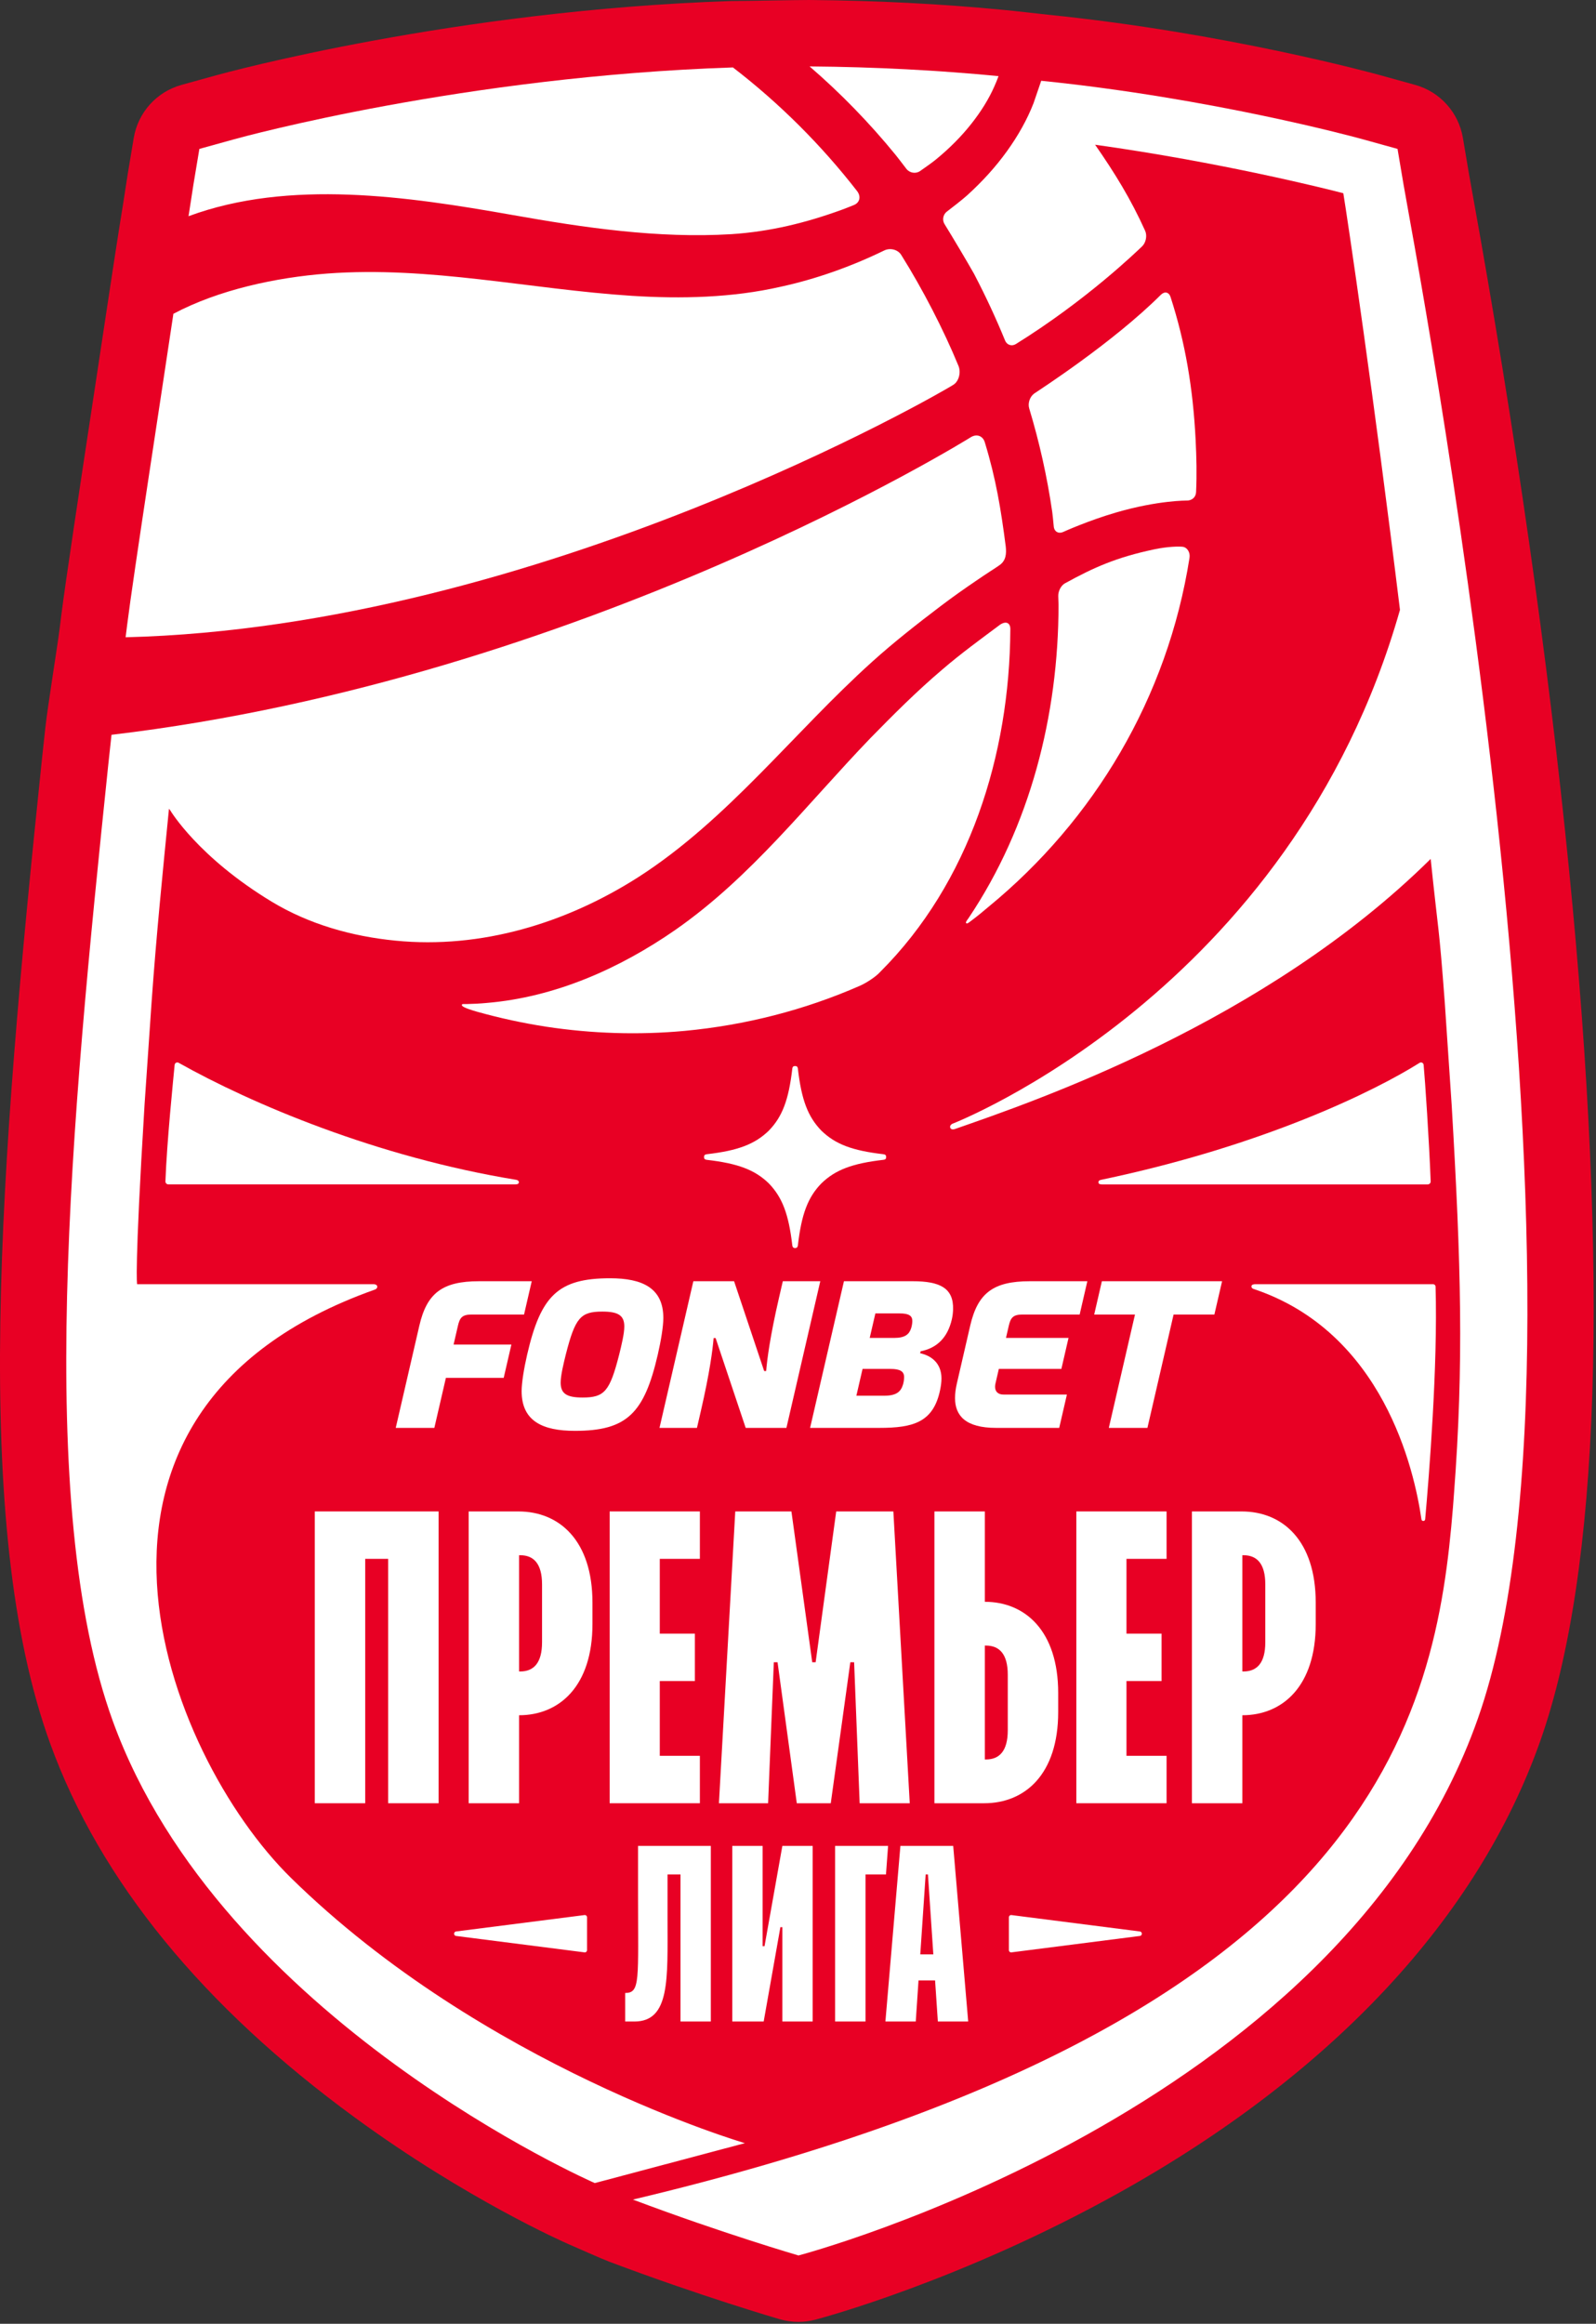 <svg width="623" height="907" viewBox="0 0 623 907" fill="none" xmlns="http://www.w3.org/2000/svg">
<rect x="0" y="0" width="623" height="907" fill="#333333" stroke="none"/>
<path d="M612.408 338.763C604.282 257.2 591.567 168.311 574.611 74.567C574 71.181 573.589 68.922 573.422 67.911L571.041 53.807C569.367 43.885 562.104 35.826 552.408 33.137L538.759 29.352C536.337 28.681 478.619 12.807 409.011 5.737C408.126 5.648 394.978 4.145 391.941 3.885C367.441 1.511 341.952 0.207 316.178 0.004C316.111 1.94409e-05 316.041 0 315.971 0C310.348 0 291.389 0.396 286.056 0.396H286.045C285.756 0.396 285.467 0.4 285.182 0.411C177.4 4 88.285 28.311 84.545 29.345L70.859 33.133C61.137 35.826 53.859 43.911 52.204 53.859L52.082 54.578C52.026 54.893 51.974 55.207 51.926 55.522L49.871 67.844C49.834 68.048 49.804 68.252 49.774 68.456C49.578 69.844 48.919 74.144 47.978 80.074C46.752 87.352 43.089 111.285 41.993 118.659C40.663 127.574 38.771 140.048 36.697 153.696C31.489 187.981 25.589 226.841 23.908 240.33L23.263 245.474C22.356 252.622 18.548 276.185 17.704 284.011L16.422 295.852C-0.226 455.778 -11.463 595.041 19.634 680.652C38.985 733.933 79.03 783.037 138.648 826.6C182.189 858.415 220.148 875.144 221.745 875.841C224.341 876.974 234.845 881.644 237.863 882.785C273.285 896.133 303.13 904.863 304.385 905.23C306.752 905.918 309.193 906.263 311.637 906.263C313.845 906.263 316.056 905.981 318.211 905.415C320.497 904.818 374.834 890.356 436.511 856.037C520.019 809.57 577.011 748.456 601.326 679.293C624.596 613.107 628.326 498.537 612.408 338.763Z" fill="#E80024"/>
<path d="M199.747 83.862C227.817 88.848 256.714 93.133 285.436 91.403C300.673 90.414 314.603 86.963 328.606 81.874C329.332 81.614 331.277 80.859 333.106 80.114C335.629 79.207 336.221 76.711 334.54 74.555C320.717 56.751 304.321 40.329 286.103 26.326L286.106 26.322H286.092C181.143 29.818 95.38 53.263 91.499 54.337L77.825 58.122L77.632 59.281V59.288L75.492 72.114C75.284 73.574 74.588 78.126 73.595 84.392C112.943 69.829 159.177 76.7 199.747 83.862Z" fill="white"/>
<path d="M390.412 243.798C382.716 249.539 375.012 255.135 367.753 261.394C357.764 269.876 348.694 278.976 339.712 288.157C314.905 313.954 293.238 342.324 263.583 362.972C241.794 378.087 216.679 389.228 189.99 391.465C187.538 391.698 184.857 391.846 182.142 391.898C181.064 391.913 180.26 391.72 180.29 392.298C180.309 392.746 181.16 393.45 186.446 394.954C195.264 397.405 204.049 399.32 213.101 400.72C231.086 403.457 249.246 404.031 267.275 402.368C290.857 400.143 313.957 394.291 335.727 384.735C338.083 383.698 341.835 381.305 343.568 379.372C378.52 344.487 394.098 294.561 394.383 245.828C394.512 243.102 392.749 242.265 390.412 243.798Z" fill="white"/>
<path d="M374.162 142.862C368.325 128.651 360.147 112.854 351.921 99.71C350.666 97.425 347.503 96.591 345.118 97.784C332.321 104.006 318.558 108.928 304.744 111.921C285.836 116.24 265.903 116.695 246.577 115.462C206.903 112.903 167.792 103.769 127.71 106.773C107.814 108.295 85.433 113.054 67.684 122.48C63.144 152.947 52.003 224.94 49.684 243.532C49.318 246.469 49.032 248.736 49.032 248.736C210.444 244.71 368.818 152.41 372.107 150.214C374.336 148.847 375.162 145.336 374.162 142.862Z" fill="white"/>
<path d="M349.514 60.353C350.317 61.338 352.155 63.731 353.758 65.842C355.014 67.516 357.417 67.957 359.143 66.772C361.229 65.323 363.851 63.472 365.314 62.275C370.58 57.961 375.258 53.264 379.092 48.405C382.929 43.575 385.984 38.623 388.092 33.849C388.725 32.453 389.288 31.072 389.773 29.716C366.558 27.464 341.921 26.131 316.025 25.927C316.055 25.953 316.084 25.979 316.114 26.005C328.221 36.449 339.41 47.99 349.514 60.353Z" fill="white"/>
<path d="M411.33 205.438C411.511 207.523 413.178 208.475 415.078 207.605C415.078 207.605 424.796 203.175 435.9 199.964C452.2 195.242 463.292 195.379 463.292 195.379C465.196 195.379 466.8 194.16 466.889 192.071C467.211 185.108 467.059 178.679 466.707 171.582C465.7 151.716 462.726 133.849 456.937 115.96C456.3 113.956 454.6 113.612 453.118 115.086C434.307 133.831 405.359 152.449 403.715 153.597C402.015 154.794 401.137 157.386 401.748 159.394C405.726 172.59 408.759 186.082 410.737 199.801C410.841 200.512 411.107 202.949 411.33 205.438Z" fill="white"/>
<path d="M377.156 360.331C377.467 360.649 378.011 360.257 379.107 359.394C381.43 357.664 383.659 355.831 385.848 353.961C427.096 320.124 455.767 272.279 464.333 217.686C464.652 215.624 463.441 213.62 461.63 213.416C460.293 213.257 455.985 213.268 450.526 214.424C435.87 217.527 427.119 221.401 415.696 227.686C414.167 228.512 413.037 230.746 413.089 232.668C413.163 234.312 413.2 235.738 413.2 236.138C413.17 279.12 402.107 322.535 378.07 358.361C377.27 359.446 376.856 360.005 377.156 360.331Z" fill="white"/>
<path d="M64.573 461.096C65.155 445.4 67.622 421.481 68.173 415.626C68.244 414.87 69.066 414.448 69.725 414.818C98.147 430.793 147.036 451.604 201.518 460.5C201.518 460.5 202.536 460.641 202.536 461.437C202.536 462.148 201.829 462.285 201.14 462.285H65.744C65.085 462.285 64.547 461.759 64.573 461.096Z" fill="white"/>
<path d="M558.463 461.103C557.881 445.407 556.27 421.488 555.718 415.633C555.648 414.877 554.803 414.422 554.163 414.825C536.892 425.703 493.615 447.137 429.785 460.507C429.785 460.507 428.766 460.648 428.766 461.444C428.766 462.155 429.474 462.292 430.163 462.292H557.292C557.952 462.292 558.489 461.766 558.463 461.103Z" fill="white"/>
<path d="M392.596 213.338C390.725 198.809 388.766 186.872 384.474 172.82C383.788 170.172 381.329 169.194 378.966 170.646C378.966 170.646 227.663 265.038 43.529 286.801L42.248 298.638C27.733 438.105 13.314 587.175 44.051 671.801C86.403 788.401 232.174 852.083 232.174 852.083L290.762 836.501C290.762 836.501 188.751 806.731 113.592 732.975C64.574 684.872 12.203 551.05 146.148 503.409C146.148 503.409 147.274 503.153 147.274 502.201C147.274 501.85 146.944 501.238 145.788 501.238H53.522C53.522 501.238 52.411 496.868 56.433 431.038L59.177 391.083C61.044 364.831 63.459 340.998 65.959 315.664C66.133 315.887 66.311 316.098 66.485 316.342C66.485 316.342 77.251 334.516 106.077 351.95C120.607 360.738 137.307 365.475 154.348 367.146C187.77 370.464 221.081 360.335 249.27 342.29C284.229 319.813 309.781 285.916 340.496 258.253C348.944 250.627 358.185 243.394 367.248 236.52C371.811 233.061 376.477 229.761 381.218 226.55C383.051 225.305 384.844 224.083 386.8 222.824C388.24 221.898 389.07 221.361 390.129 220.613C392.733 218.816 392.885 216.083 392.596 213.338Z" fill="white"/>
<path d="M547.889 72.115L545.526 58.119L531.878 54.337C529.008 53.537 472.993 38.289 406.438 31.53L403.452 40.26C401.008 46.548 397.486 52.882 393.097 58.971C388.719 65.067 383.43 70.915 377.397 76.356C375.504 78.03 372.045 80.741 369.601 82.597C368.126 83.715 367.715 85.871 368.686 87.445C371.823 92.519 377.634 102.278 380.245 106.923L380.726 107.863C384.978 116.045 388.856 124.404 392.334 132.919C393.045 134.66 394.949 135.286 396.545 134.289C424.252 117.063 443.638 98.212 445.782 96.193C447.312 94.76 447.867 92.004 447.008 90.093C441.412 77.678 435.152 67.534 427.475 56.489C476.138 63.278 517.549 73.626 524.364 75.423C526.027 85.5 536.378 155.352 546.478 238.037C504.004 387.53 371.719 438.641 371.719 438.641C371.719 438.641 370.726 439.119 370.889 439.993C371.119 441.211 372.638 440.715 372.638 440.715C403.186 430.041 493.615 399.382 558.464 335.241C561.538 364.893 561.612 359.897 563.945 390.96L566.664 431.297C570.33 493.563 571.43 532.248 567.56 583.082L567.178 588.189C560.526 669.534 537.819 789.445 247.06 858.523C281.949 871.674 311.686 880.337 311.686 880.337C311.686 880.337 522.664 825 576.919 670.693C632.401 512.893 550.964 90.837 547.889 72.115Z" fill="white"/>
<path d="M560.376 502.181C560.361 501.648 559.921 501.237 559.387 501.237H490.035C489.276 501.237 488.506 501.407 488.506 502.115C488.506 502.896 489.358 503.104 489.358 503.104C539.858 519.97 552.065 573.604 554.861 593.026C554.987 593.889 556.239 593.855 556.317 592.985C557.824 576.178 561.284 533.233 560.376 502.181Z" fill="white"/>
<path d="M122.875 589.933V703.833H142.564V608.44H151.512V703.833H171.201V589.933H122.875Z" fill="white"/>
<path d="M202.631 652.396H203.057C208.306 652.396 211.587 649.122 211.587 641.007V618.407C211.587 610.296 208.306 607.022 203.057 607.022H202.631V652.396ZM202.368 589.937C218.376 589.937 231.268 601.326 231.268 625.53V633.889C231.268 658.093 218.376 669.481 202.631 669.481V703.833H182.95V589.937H202.368Z" fill="white"/>
<path d="M484.954 652.396H485.38C490.628 652.396 493.91 649.122 493.91 641.007V618.407C493.91 610.296 490.628 607.022 485.38 607.022H484.954V652.396ZM484.691 589.937C500.698 589.937 513.591 601.326 513.591 625.53V633.889C513.591 658.093 500.698 669.481 484.954 669.481V703.833H465.272V589.937H484.691Z" fill="white"/>
<path d="M273.199 589.934V608.441H257.547V637.63H271.243V656.137H257.547V685.323H273.199V703.83H237.98V589.934H273.199Z" fill="white"/>
<path d="M455.372 589.934V608.441H439.72V637.63H453.416V656.137H439.72V685.323H455.372V703.83H420.153V589.934H455.372Z" fill="white"/>
<path d="M384.429 686.747H384.855C390.103 686.747 393.385 683.473 393.385 675.358V653.681C393.385 645.566 390.103 642.292 384.855 642.292H384.429V686.747ZM364.748 703.832V589.936H384.429V625.206C400.174 625.206 413.066 636.595 413.066 660.799V668.24C413.066 692.444 400.174 703.832 384.166 703.832H364.748Z" fill="white"/>
<path d="M335.565 703.834H355.12L348.724 589.934H326.416L318.383 648.808H317.054L308.931 589.934H287.009L280.635 703.834H299.831L302.061 648.808H303.52L311.028 703.834H324.291L331.924 648.808H333.405L335.565 703.834Z" fill="white"/>
<path d="M344.86 450.515C332.66 449.1 326.101 446.611 320.656 441.341C315.36 435.889 312.867 429.319 311.452 417.108C311.349 416.208 310.819 416.093 310.367 416.093C309.86 416.093 309.378 416.215 309.278 417.108C307.864 429.319 305.375 435.882 300.108 441.311C294.634 446.611 288.071 449.104 275.875 450.515C275.141 450.6 274.815 450.937 274.815 451.604C274.815 452.285 275.134 452.608 275.875 452.697C288.071 454.108 294.634 456.597 300.075 461.86C305.371 467.322 307.864 473.893 309.278 486.097C309.401 487.141 310.127 487.141 310.367 487.141C311.004 487.141 311.371 486.789 311.452 486.093C312.867 473.882 315.352 467.315 320.623 461.889C326.093 456.597 332.664 454.104 344.856 452.693C345.619 452.604 345.915 452.3 345.915 451.604C345.915 450.926 345.601 450.6 344.86 450.515Z" fill="white"/>
<path d="M430.119 500.08L427.119 513.083H443.042L432.827 557.324H447.897L458.112 513.083H474.034L477.038 500.08H430.119Z" fill="white"/>
<path d="M378.718 517.435L373.518 539.968C373.051 541.976 372.796 543.894 372.796 545.68C372.796 552.472 376.822 557.324 388.803 557.324H413.463L416.466 544.324H391.807C389.381 544.324 388.429 542.987 388.429 541.261C388.429 540.85 388.485 540.417 388.588 539.968L389.896 534.309H414.307L417.103 522.202H392.688L393.788 517.435C394.477 514.465 395.374 513.083 399.018 513.083H421.444L424.444 500.08H402.018C387.648 500.08 381.644 504.761 378.718 517.435Z" fill="white"/>
<path d="M178.76 517.435C179.445 514.465 180.341 513.083 183.985 513.083H204.56L207.563 500.08H186.989C172.619 500.08 166.615 504.761 163.689 517.435L154.478 557.324H169.548L174.056 537.802H196.619L199.619 524.802H177.06L178.76 517.435Z" fill="white"/>
<path d="M241.7 528.702C238.03 543.084 235.967 545.476 227.404 545.476C221.226 545.472 218.855 543.972 218.855 539.658C218.855 536.858 219.981 532.221 220.855 528.702C224.526 514.321 226.585 511.928 235.148 511.928C241.326 511.932 243.7 513.432 243.7 517.747C243.7 520.547 242.57 525.184 241.7 528.702ZM238.152 498.924C217.859 498.924 211.085 505.724 205.781 528.702C204.522 534.154 203.618 539.728 203.618 542.976C203.618 554.702 211.833 558.48 224.404 558.48C244.696 558.48 251.467 551.68 256.77 528.702C258.03 523.25 258.933 517.676 258.933 514.428C258.933 502.702 250.718 498.924 238.152 498.924Z" fill="white"/>
<path d="M355.711 518.274C354.94 520.778 353.366 522.211 349.022 522.211H339.492L341.703 512.645H351.233C354.714 512.645 356.125 513.53 356.125 515.585C356.125 516.456 355.936 517.537 355.711 518.274ZM352.47 540.463C351.629 543.204 349.907 544.771 345.159 544.771H334.285L336.699 534.308H347.574C351.381 534.308 352.925 535.278 352.925 537.523C352.925 538.474 352.722 539.656 352.47 540.463ZM356.244 500.078H329.436L316.222 557.323H343.296C356.555 557.323 364.377 555.108 366.981 542.485C367.288 540.982 367.503 539.474 367.503 538.03C367.503 532.097 363.574 529.13 359.181 528.189L359.355 527.437C365.662 526.167 369.874 522.211 371.548 514.96C371.866 513.582 372.003 512.26 372.036 511.067C372.259 502.726 366.874 500.078 356.244 500.078Z" fill="white"/>
<path d="M305.572 500.08L304.069 506.598C300.591 521.657 299.446 530.58 299.072 535.139H298.291L286.55 500.08H270.65L257.435 557.324H272.058L273.565 550.805C277.043 535.746 278.183 526.824 278.561 522.265H279.343L291.083 557.324H306.98L320.198 500.08H305.572Z" fill="white"/>
<path d="M265.63 789.024V731.624H260.571V749.461C260.571 772.372 261.601 789.024 247.656 789.024H244.045V777.887C250.008 777.887 249.064 772.891 249.064 739.605V720.487H277.471V789.024H265.63Z" fill="white"/>
<path d="M305.394 720.487L298.435 759.62H297.683V720.487H285.853V789.024H298.105L304.627 752.209H305.394V789.024H317.227V720.487H305.394Z" fill="white"/>
<path d="M346.664 720.487L345.842 731.624H337.853V789.024H325.987V720.487H346.664Z" fill="white"/>
<path d="M359.231 762.815L361.331 731.622H362.224L364.324 762.815H359.231ZM372.083 720.485H351.472L345.62 789.022H357.468L358.546 772.982H365.009L366.09 789.022H377.938L372.083 720.485Z" fill="white"/>
<path d="M178.032 753.879L228.158 747.475C228.688 747.408 229.154 747.819 229.154 748.353V761.16C229.154 761.69 228.688 762.104 228.158 762.034L178.032 755.63C177.003 755.501 177.003 754.008 178.032 753.879Z" fill="white"/>
<path d="M444.946 755.632L394.82 762.035C394.29 762.102 393.823 761.691 393.823 761.158V748.35C393.823 747.821 394.29 747.406 394.82 747.476L444.946 753.88C445.975 754.009 445.975 755.502 444.946 755.632Z" fill="white"/>
</svg>
